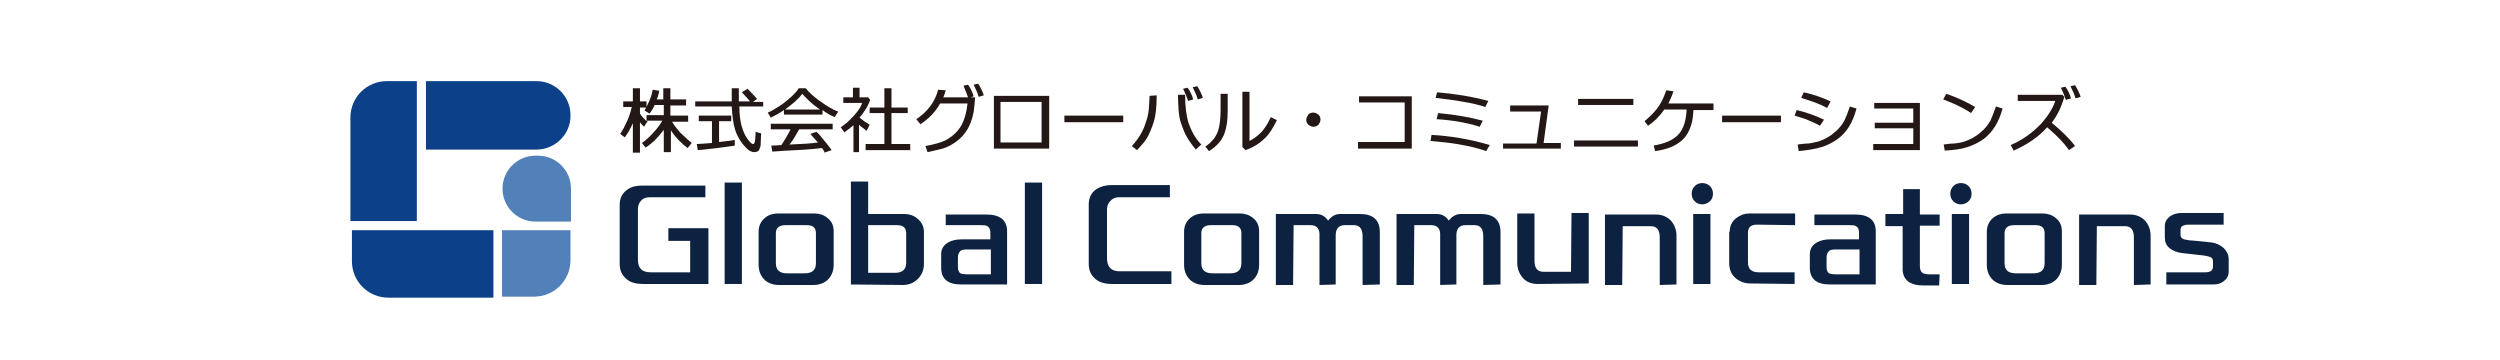 <?xml version="1.0" encoding="utf-8"?>
<!-- Generator: Adobe Illustrator 26.5.0, SVG Export Plug-In . SVG Version: 6.00 Build 0)  -->
<svg version="1.1" id="レイヤー_1" xmlns="http://www.w3.org/2000/svg" xmlns:xlink="http://www.w3.org/1999/xlink" x="0px"
	 y="0px" viewBox="0 0 493 71" style="enable-background:new 0 0 493 71;" xml:space="preserve">
<style type="text/css">
	.st0{fill:#FFFFFF;}
	.st1{fill:#0C4089;}
	.st2{fill:#5181B8;}
	.st3{fill:#0D2241;}
	.st4{fill:#231815;}
</style>
<rect id="長方形_496" y="0" class="st0" width="493" height="71"/>
<g>
	<g>
		<g>
			<path class="st1" d="M105.8,29.5H84V16h21.8c3.7,0,6.7,3,6.7,6.7v0C112.6,26.4,109.5,29.5,105.8,29.5z"/>
			<path class="st1" d="M76.3,16h5.9v27.6H69.1V23.2C69.1,19.2,72.3,16,76.3,16z"/>
			<path class="st1" d="M76.6,58.7h20.7V45.4H69.4v6.1C69.4,55.5,72.6,58.7,76.6,58.7z"/>
			<path class="st2" d="M112.6,45.4H99v13.1h6.3c4,0,7.2-3.2,7.2-7.2V45.4z"/>
			<path class="st2" d="M106.1,30.7h-0.5c-3.6,0-6.5,2.9-6.5,6.5v0c0,3.6,2.9,6.5,6.5,6.5h7v-6.5C112.6,33.6,109.7,30.7,106.1,30.7z
				"/>
		</g>
		<g>
			<g>
				<g>
					<path class="st3" d="M131.8,47.4V45h7.9V56h-12.9c-1.6,0-2.8-0.4-3.6-1.3c-0.7-0.7-1-1.6-1-2.7V40.4c0-1.3,0.5-2.3,1.5-3
						c0.8-0.6,1.8-0.8,2.9-0.8h12.5l0,2.3h-11c-0.7,0-1.3,0.2-1.7,0.7c-0.4,0.4-0.6,1-0.6,1.6v10c0,1.7,0.8,2.5,2.5,2.5h7.8v-6.2
						H131.8z"/>
					<path class="st3" d="M142.9,56V36h3.4V56H142.9z"/>
					<path class="st3" d="M164.4,45.6v6.6c0,1.2-0.4,2.2-1.1,2.9c-0.7,0.7-1.7,1.1-2.9,1.1h-6.8c-1.2,0-2.2-0.4-2.9-1.1
						c-0.7-0.7-1.1-1.7-1.1-2.9v-6.5c0-1.1,0.4-2,1.2-2.7c0.7-0.6,1.6-0.9,2.5-0.9h7.4c0.9,0,1.8,0.3,2.5,0.9
						C164,43.6,164.4,44.5,164.4,45.6z M154.9,44.4c-1.2,0-1.9,0.5-1.9,1.6l0,5.9c0,1.3,0.7,2,2.2,2h3.5c1.5,0,2.2-0.7,2.2-2V46
						c0-1.1-0.6-1.6-1.8-1.6H154.9z"/>
					<path class="st3" d="M167.8,56.1V35.8h3.4v6.4h7.2c0.9,0,1.8,0.3,2.5,0.9c0.9,0.7,1.3,1.6,1.3,2.7v6.2c0,1.2-0.4,2.2-1.2,3
						c-0.8,0.8-1.8,1.2-2.9,1.2L167.8,56.1z M171.2,44.4v9.4l5.3,0c1.5,0,2.2-0.7,2.2-2V46c0-1.1-0.6-1.6-1.8-1.6L171.2,44.4z"/>
					<path class="st3" d="M198.5,56.1l-8.9,0c-2.7,0-4-1.1-4-3.3v-2.7c0-1,0.5-1.8,1.4-2.3c0.7-0.4,1.6-0.6,2.6-0.6h5.7v-1.3
						c0-0.7-0.2-1.1-0.6-1.3c-0.3-0.2-0.8-0.2-1.4-0.2h-6.8v-2.1l8,0c2.7,0,4.1,1.1,4.1,3.3V56.1z M195.3,49.2l-4.8,0
						c-0.5,0-1,0.1-1.2,0.4c-0.3,0.3-0.4,0.7-0.4,1.3l0,1.8c0,0.6,0.2,1,0.5,1.2c0.2,0.1,0.7,0.2,1.5,0.2h4.5V49.2z"/>
					<path class="st3" d="M202.1,56V36h3.4V56H202.1z"/>
				</g>
			</g>
			<g>
				<g>
					<path class="st3" d="M231,56h-11.7c-1.6,0-2.8-0.4-3.6-1.3c-0.7-0.7-1-1.6-1-2.7V40.3c0-1.3,0.5-2.3,1.5-3
						c0.8-0.5,1.8-0.8,2.9-0.8h11.6l0,2.4h-10.1c-0.7,0-1.3,0.3-1.7,0.8c-0.4,0.4-0.6,1-0.6,1.6v9.6c0,1.7,0.8,2.6,2.5,2.6H231
						L231,56z"/>
					<path class="st3" d="M248.3,45.6v6.6c0,1.2-0.4,2.2-1.1,2.9c-0.7,0.7-1.7,1.1-2.9,1.1h-6.8c-1.2,0-2.2-0.4-2.9-1.1
						c-0.7-0.7-1.1-1.7-1.1-2.9v-6.5c0-1.1,0.4-2,1.2-2.7c0.7-0.6,1.6-0.9,2.5-0.9h7.4c0.9,0,1.8,0.3,2.5,0.9
						C247.9,43.6,248.3,44.5,248.3,45.6z M238.8,44.4c-1.2,0-1.9,0.5-1.9,1.6l0,5.9c0,1.3,0.7,2,2.2,2h3.5c1.5,0,2.2-0.7,2.2-2V46
						c0-1.1-0.6-1.6-1.8-1.6H238.8z"/>
					<path class="st3" d="M264.3,42.2l3.9,0c2.6,0,3.9,1.2,3.9,3.6v10.3l-3.4,0.1v-9.6c0-1.5-0.6-2.2-1.7-2.2l-1.8,0
						c-1.2,0-1.8,0.7-1.8,2l0,9.7l-3.2,0.1V46c-0.1-1.1-0.7-1.6-1.8-1.6l-3.3,0l-0.1,11.8h-3.4v-14l7.9,0c1,0,1.8,0.4,2.4,1.3
						C262.6,42.6,263.4,42.2,264.3,42.2z"/>
					<path class="st3" d="M288.1,42.2l3.9,0c2.6,0,3.9,1.2,3.9,3.6v10.3l-3.4,0.1v-9.6c0-1.5-0.6-2.2-1.7-2.2l-1.8,0
						c-1.2,0-1.8,0.7-1.8,2l0,9.7l-3.2,0.1V46c-0.1-1.1-0.7-1.6-1.8-1.6l-3.3,0l-0.1,11.8h-3.4v-14l7.9,0c1,0,1.8,0.4,2.4,1.3
						C286.4,42.6,287.2,42.2,288.1,42.2z"/>
					<path class="st3" d="M303.2,56c-1.2,0-2.2-0.4-2.9-1.2c-0.7-0.8-1.1-1.8-1.1-3l0-9.7h3.4l0,9.3c0,1.5,0.6,2.2,1.8,2.2h5.4
						l0.1-11.6h3.4l0,13.9L303.2,56z"/>
					<path class="st3" d="M326.5,42.3c1.2,0,2.2,0.4,3,1.2c0.7,0.8,1.1,1.8,1.1,3v9.6l-3.3,0.1v-9.4c0-1.5-0.6-2.2-1.8-2.2l-5.5,0
						l-0.1,11.6h-3.4l0-13.9L326.5,42.3z"/>
					<path class="st3" d="M335.7,40.3c-0.6,0-1.1-0.2-1.5-0.6c-0.4-0.4-0.6-0.9-0.6-1.5c0-0.6,0.2-1.1,0.6-1.5
						c0.4-0.4,0.9-0.6,1.5-0.6c0.6,0,1.1,0.2,1.5,0.6c0.4,0.4,0.6,0.9,0.6,1.5c0,0.6-0.2,1.1-0.6,1.5
						C336.7,40.1,336.2,40.3,335.7,40.3z M333.9,56l0-13.8l3.4,0V56L333.9,56z"/>
					<path class="st3" d="M341.1,45.7c0-1.1,0.4-2,1.3-2.7c0.8-0.6,1.6-0.9,2.5-0.9h9.1v2.3l-7.5-0.1c-1.2,0-1.8,0.5-1.8,1.6l0,5.8
						c0,1.4,0.7,2,2.2,2l7,0l0,2.3l-8.7-0.1c-1.2,0-2.2-0.4-3-1.1c-0.8-0.7-1.2-1.7-1.2-2.9V45.7z"/>
					<path class="st3" d="M369.8,56.1l-8.9,0c-2.7,0-4-1.1-4-3.3v-2.7c0-1,0.5-1.8,1.4-2.3c0.7-0.4,1.6-0.6,2.6-0.6h5.7v-1.3
						c0-0.7-0.2-1.1-0.6-1.3c-0.3-0.2-0.8-0.2-1.4-0.2h-6.8v-2.1l8,0c2.7,0,4.1,1.1,4.1,3.3V56.1z M366.6,49.2l-4.8,0
						c-0.5,0-1,0.1-1.2,0.4c-0.3,0.3-0.4,0.7-0.4,1.3l0,1.8c0,0.6,0.2,1,0.5,1.2c0.2,0.1,0.7,0.2,1.5,0.2h4.5V49.2z"/>
					<path class="st3" d="M371.9,42.2h3.4v-4.9l3.3,0v5h3.9v2.2h-3.9l0,8c0,0.6,0.2,1.1,0.5,1.3c0.3,0.2,0.8,0.3,1.5,0.3h1.9
						l-0.1,2.2l-3,0c-2.8,0-4.2-1.1-4.2-3.3v-8.4h-3.4V42.2z"/>
					<path class="st3" d="M386.7,40.3c-0.6,0-1.1-0.2-1.5-0.6c-0.4-0.4-0.6-0.9-0.6-1.5c0-0.6,0.2-1.1,0.6-1.5
						c0.4-0.4,0.9-0.6,1.5-0.6c0.6,0,1.1,0.2,1.5,0.6c0.4,0.4,0.6,0.9,0.6,1.5c0,0.6-0.2,1.1-0.6,1.5
						C387.8,40.1,387.2,40.3,386.7,40.3z M384.9,56l0-13.8l3.4,0V56L384.9,56z"/>
					<path class="st3" d="M406.6,45.6v6.6c0,1.2-0.4,2.2-1.1,2.9c-0.7,0.7-1.7,1.1-2.9,1.1h-6.8c-1.2,0-2.2-0.4-2.9-1.1
						c-0.7-0.7-1.1-1.7-1.1-2.9v-6.5c0-1.1,0.4-2,1.2-2.7c0.7-0.6,1.6-0.9,2.5-0.9h7.4c0.9,0,1.8,0.3,2.5,0.9
						C406.2,43.6,406.6,44.5,406.6,45.6z M397.2,44.4c-1.2,0-1.9,0.5-1.9,1.6l0,5.9c0,1.3,0.7,2,2.2,2h3.5c1.5,0,2.2-0.7,2.2-2V46
						c0-1.1-0.6-1.6-1.8-1.6H397.2z"/>
					<path class="st3" d="M420,42.3c1.2,0,2.2,0.4,3,1.2c0.7,0.8,1.1,1.8,1.1,3v9.6l-3.3,0.1v-9.4c0-1.5-0.6-2.2-1.8-2.2l-5.5,0
						l-0.1,11.6H410l0-13.9L420,42.3z"/>
					<path class="st3" d="M436,47.8c1,0.1,1.8,0.5,2.5,1.1c0.6,0.6,1,1.3,1,2.2l0,2.4c0,0.8-0.3,1.4-0.9,1.9
						c-0.6,0.5-1.3,0.7-2.1,0.7l-9.3,0v-2.4l7.7,0c1,0,1.5-0.4,1.5-1.1v-1.1c0-0.4-0.2-0.7-0.5-0.8c-0.2-0.1-0.6-0.2-1.2-0.3
						l-4.4-0.5c-1-0.1-1.9-0.5-2.5-1c-0.6-0.5-0.9-1.2-0.9-2.1v-2.2c0-0.8,0.4-1.5,1.1-2c0.6-0.4,1.4-0.6,2.2-0.6h8.3v2.3l-7,0
						c-0.4,0-0.8,0.1-1,0.2c-0.3,0.1-0.5,0.4-0.5,0.8l0,1c0,0.4,0.2,0.7,0.5,0.8c0.1,0.1,0.6,0.2,1.3,0.3
						C432.4,47.4,433.8,47.6,436,47.8z"/>
				</g>
			</g>
		</g>
	</g>
	<g>
		<path class="st4" d="M132.4,23.8c0.4,0.7,1,1.5,1.7,2.3c0.8,0.8,1.6,1.5,2.3,2.1l-0.8,1c-1.3-1-2.4-2.1-3.3-3.5V30h-1.4v-4.4
			c-1.1,1.5-2.3,2.7-3.6,3.5l-0.7-0.9c0.8-0.6,1.6-1.3,2.3-2.1c0.8-0.9,1.4-1.7,1.7-2.3h-3l0.1,0.1L127,25c-0.3-0.3-0.6-0.6-0.8-0.9
			v6h-1.4v-5.8c-0.5,1.1-1,2-1.6,2.8l-0.9-0.7c0.5-0.7,0.9-1.5,1.4-2.6c0.5-1.1,0.7-2,0.9-2.7h-1.7V20h1.9v-2.6h1.4v2.6l1.3,0v1.2
			l-1.3,0v1.2c0.3,0.5,0.8,1,1.3,1.5v-1.2h3.4v-2h-1.8c-0.3,0.7-0.7,1.3-1,1.7l-1-0.6c0.3-0.5,0.6-1.1,0.9-1.8
			c0.4-0.9,0.6-1.6,0.7-2.3l1.3,0.2c-0.1,0.5-0.2,1.1-0.5,1.7h1.3v-2.2h1.4v2.2h3.1v1.2h-3.1v2h3.5v1.2H132.4z"/>
		<path class="st4" d="M150.5,21h-4.7c0,1.6,0.2,2.8,0.4,3.7c0.4,1.4,0.9,2.5,1.8,3.4c0.2,0.2,0.3,0.3,0.5,0.3
			c0.2,0,0.3-0.2,0.4-0.6c0-0.3,0.1-0.9,0.1-1.8l1.1,0.3c0,0.5-0.1,1.3-0.1,2.3c0,0.2-0.1,0.4-0.2,0.7c-0.1,0.5-0.5,0.7-1.1,0.7
			c-0.4,0-0.8-0.2-1.2-0.5c-1.1-1-2-2.3-2.5-3.8c-0.4-1.2-0.6-2.8-0.7-4.7h-7.2V20h7.2c0-0.3,0-1.1,0-2.6h1.4c0,1,0,1.9,0,2.6h2.2
			c-0.1-0.2-0.7-0.8-1.6-1.8l1.1-0.7c0.4,0.4,1.1,1.1,1.9,2l-0.8,0.6h2V21z M140.4,28.2v-4.3h-2.6v-1.1h6.4v1.1h-2.4V28
			c1.7-0.2,2.7-0.3,3.1-0.4l0,1.1c-0.3,0.1-1.4,0.2-3.5,0.5c-2,0.2-3.2,0.4-3.8,0.4l-0.2-1.2C137.9,28.4,138.9,28.3,140.4,28.2z"/>
		<path class="st4" d="M158.9,17.4c0.6,0.8,1.5,1.6,2.6,2.4c1.4,1,2.6,1.8,3.8,2.2l-0.7,1.1c-0.7-0.3-1.5-0.7-2.4-1.4v0.9h-7.6v-0.9
			c-1,0.7-1.8,1.1-2.6,1.5l-0.6-1c0.8-0.3,1.7-0.9,2.8-1.6c1.6-1.2,2.8-2.3,3.3-3.2H158.9z M162.1,29.2c-1,0.1-2.6,0.3-5,0.4
			c-2.1,0.1-3.7,0.2-4.8,0.3l-0.2-1.2c0.5,0,1.1,0,2-0.1c0.6-0.9,1.2-1.9,1.8-3.1h-3.9v-1.1h12.2v1.1h-6.6c-0.6,1.1-1.2,2.1-1.9,3
			c2.5-0.1,4.3-0.2,5.6-0.4c-0.7-0.8-1.2-1.3-1.5-1.7L161,26c0.4,0.3,0.9,0.9,1.6,1.8c0.7,0.8,1.1,1.4,1.4,1.8l-1.4,0.5
			C162.6,29.9,162.4,29.6,162.1,29.2z M161.7,21.6c-1.5-1-2.6-2.1-3.5-3.1c-0.7,1-1.9,2-3.4,3.1H161.7z"/>
		<path class="st4" d="M169.6,30h-1.3v-5.3c-0.6,0.5-1.2,1-1.8,1.4l-0.7-1c0.9-0.6,1.8-1.4,2.6-2.3c0.8-0.9,1.4-1.7,1.6-2.5h-3.7
			v-1.1h1.9v-1.9h1.3v1.9h1.7l0.4,0.5c-0.4,1.2-1.1,2.3-2.1,3.5c0.6,0.5,1.3,1,2,1.4l-0.6,1.2c-0.5-0.4-1.1-0.8-1.5-1.2V30z
			 M174.4,28.4v-6.1h-2.9v-1.1h2.9v-3.8h1.4v3.8h3.2v1.1h-3.2v6.1h3.7v1.2h-8.8v-1.2H174.4z"/>
		<path class="st4" d="M190.9,19.2c-0.2-0.6-0.5-1.3-0.9-2.3l0.9-0.2c0.5,0.7,0.9,1.5,1.1,2.3l-0.6,0.2h0.9
			c-0.1,1.3-0.2,2.2-0.3,2.9c-0.5,2.6-1.6,4.5-3.4,5.8c-0.8,0.6-1.7,1.1-2.7,1.4c-0.7,0.2-1.7,0.4-3,0.7l-0.4-1.2
			c1.7-0.3,3-0.7,3.9-1.1c1.5-0.8,2.5-1.8,3.2-3c0.6-1.1,1-2.5,1.2-4.3h-5.4c-0.3,0.5-0.6,1-1,1.5c-0.8,1-1.8,1.9-2.9,2.6l-0.8-1
			c0.9-0.6,1.6-1.2,2.2-1.9c1-1.1,1.7-2.4,2.1-3.9l1.5,0.1c-0.2,0.6-0.3,1.1-0.5,1.4H190.9z M193,19.1c-0.2-0.7-0.5-1.4-1-2.4
			l0.9-0.2c0.5,0.8,0.9,1.6,1.1,2.3L193,19.1z"/>
		<path class="st4" d="M196,29.3V18.9h10.9v10.4H196z M205.4,20.1h-8.1v8h8.1V20.1z"/>
		<path class="st4" d="M209.9,24.1l0-1.3h11.6v1.3H209.9z"/>
		<path class="st4" d="M228.1,18.8c0,2.3-0.2,4.1-0.6,5.3c-0.4,1.2-0.8,2.2-1.3,3.1c-0.5,0.8-1.2,1.6-2,2.4l-1-0.8
			c1.3-1.4,2.2-2.9,2.7-4.5c0.3-0.8,0.5-1.6,0.6-2.4c0.1-0.6,0.1-1.6,0.2-3L228.1,18.8z M236.9,28.5l-1.1,1
			c-0.7-0.9-1.3-1.7-1.7-2.4c-0.5-0.8-0.8-1.7-1.2-2.8c-0.3-0.8-0.4-1.7-0.5-2.8c0-0.5-0.1-1.4-0.1-2.8l1.4,0c0,2.4,0.3,4.2,0.6,5.3
			C234.9,25.8,235.7,27.3,236.9,28.5z M234.3,19.9c-0.2-0.6-0.5-1.4-1-2.4l0.9-0.2c0.5,0.7,0.9,1.5,1.1,2.3L234.3,19.9z M236.2,19.6
			c-0.2-0.7-0.5-1.4-1-2.4l0.9-0.2c0.5,0.8,0.9,1.6,1.1,2.3L236.2,19.6z"/>
		<path class="st4" d="M238.4,29.8l-0.7-0.9c1.3-0.9,2.1-1.9,2.5-3.1c0.3-0.9,0.5-2.3,0.5-4.1v-3.2h1.4v3.4c0,1.8-0.2,3.2-0.6,4.3
			C241,27.7,239.9,28.9,238.4,29.8z M249.6,27.1c-1.2,1.2-2.5,2-4,2.5L245,29V18.1h1.4v9.7c0.8-0.4,1.6-1,2.4-1.8
			c0.7-0.8,1.3-1.8,1.8-2.9l1.2,0.6C251.1,25.1,250.4,26.3,249.6,27.1z"/>
		<path class="st4" d="M259,25c-0.4,0-0.7-0.2-1-0.4c-0.3-0.3-0.4-0.6-0.4-1c0-0.4,0.2-0.7,0.4-1c0.3-0.3,0.6-0.4,1-0.4
			c0.4,0,0.7,0.2,1,0.4c0.3,0.3,0.4,0.6,0.4,1c0,0.4-0.2,0.7-0.4,1C259.7,24.9,259.3,25,259,25z"/>
		<path class="st4" d="M267.8,29.3V28h9.2v-7.8h-9V19h10.4v10.3H267.8z"/>
		<path class="st4" d="M293.1,29.8c-1.7-0.6-3.5-1-5.2-1.3c-1.6-0.3-3.5-0.5-5.8-0.7l0.2-1.2c3.6,0.2,7.4,0.8,11.5,2
			C293.5,29,293.3,29.4,293.1,29.8z M292.9,21.1c-1.2-0.4-2.8-0.8-4.8-1.1c-0.9-0.2-2.6-0.4-5-0.7l0.3-1.1c3.4,0.3,6.7,0.8,10.1,1.7
			L292.9,21.1z M291.8,25c-1.5-0.5-3-0.8-4.7-1.1c-0.8-0.1-2.1-0.3-3.8-0.4l0.3-1.2c3.3,0.3,6.2,0.8,8.8,1.5L291.8,25z"/>
		<path class="st4" d="M296.4,29.4v-1.1h6.6l0.9-6.3h-6.1v-1.2h7.6l-1,7.4h3.4v1.1H296.4z"/>
		<path class="st4" d="M310.4,28.9v-1.2H323v1.2H310.4z M311.2,20.7v-1.2h10.9v1.2H311.2z"/>
		<path class="st4" d="M333.9,22.3c0,0.4-0.1,1-0.2,1.6c-0.4,1.7-1.1,3.1-2.3,4c-1.2,1-2.9,1.6-5,1.9l-0.3-1.1
			c2.3-0.4,3.9-1.1,4.9-2.2c1-1.1,1.5-2.7,1.6-4.9h-4.4c-0.9,1.3-2,2.4-3.2,3.2l-0.7-0.9c1.2-1,2.2-2,2.9-3.1c0.6-0.9,1-1.9,1.4-3
			l1.4,0.2c-0.3,1-0.7,1.8-1,2.4l8.9,0v1.3H334C333.9,21.8,333.9,22.1,333.9,22.3z"/>
		<path class="st4" d="M339.6,24.1l0-1.3h11.6v1.3H339.6z"/>
		<path class="st4" d="M358.9,24.8c-0.9-0.5-1.8-0.9-2.8-1.3c-0.2-0.1-1-0.3-2.2-0.7l0.4-1.1c1.7,0.4,3.5,1,5.4,1.9L358.9,24.8z
			 M362.4,27.4c-1,0.7-2.1,1.3-3.2,1.6c-1.2,0.4-2.7,0.6-4.5,0.8l-0.2-1.3c1.3-0.2,2-0.2,2.1-0.2c0.8-0.1,1.5-0.3,2-0.4
			c1.2-0.4,2.3-1,3.3-1.9c0.7-0.6,1.4-1.4,1.8-2.2c0.3-0.6,0.7-1.6,1.1-2.8l1.3,0.4C365.4,24.1,364.2,26.1,362.4,27.4z M360.3,21.3
			c-0.7-0.4-1.6-0.8-2.4-1.1c-0.9-0.3-1.8-0.6-2.7-0.9l0.5-1.1c1.8,0.4,3.6,1,5.3,1.8L360.3,21.3z"/>
		<path class="st4" d="M369.4,29.5v-1.1h7.9v-3.1h-7.6l0-1.1h7.6v-2.8h-7.7v-1.1h9v9.3H369.4z"/>
		<path class="st4" d="M388.7,22.3c-0.7-0.5-1.8-1.1-3.3-1.8c-0.2-0.1-1-0.4-2.2-0.9l0.6-1.1c2.1,0.7,4,1.6,5.7,2.6L388.7,22.3z
			 M391.2,27.4c-1,0.7-2,1.2-3.2,1.6c-1.2,0.4-2.7,0.6-4.5,0.7l-0.2-1.2c0.7-0.1,1.4-0.2,2.1-0.2c0.8-0.1,1.5-0.2,2-0.4
			c1.2-0.4,2.3-1,3.3-1.9c0.7-0.6,1.3-1.3,1.8-2.2c0.2-0.4,0.6-1.4,1.1-2.8l1.3,0.4C394.2,24.1,392.9,26.1,391.2,27.4z"/>
		<path class="st4" d="M403.7,25.1c-1.7,1.9-3.9,3.4-6.6,4.6l-0.6-1.1c2.4-1,4.4-2.5,6.1-4.3c1.3-1.5,2.2-2.9,2.7-4.4h-7.4v-1.2h8.8
			l0.4,0.4c-0.6,2-1.4,3.7-2.5,5.1c1.9,1.6,3.5,3.1,4.6,4.6l-1.2,0.8C407.2,28.4,405.8,26.9,403.7,25.1z M407.4,19.7
			c-0.2-0.6-0.5-1.4-1-2.4l0.9-0.2c0.5,0.7,0.9,1.5,1.1,2.3L407.4,19.7z M409.3,19.4c-0.2-0.7-0.5-1.4-1-2.4l0.9-0.2
			c0.5,0.8,0.9,1.6,1.1,2.3L409.3,19.4z"/>
	</g>
</g>
</svg>

